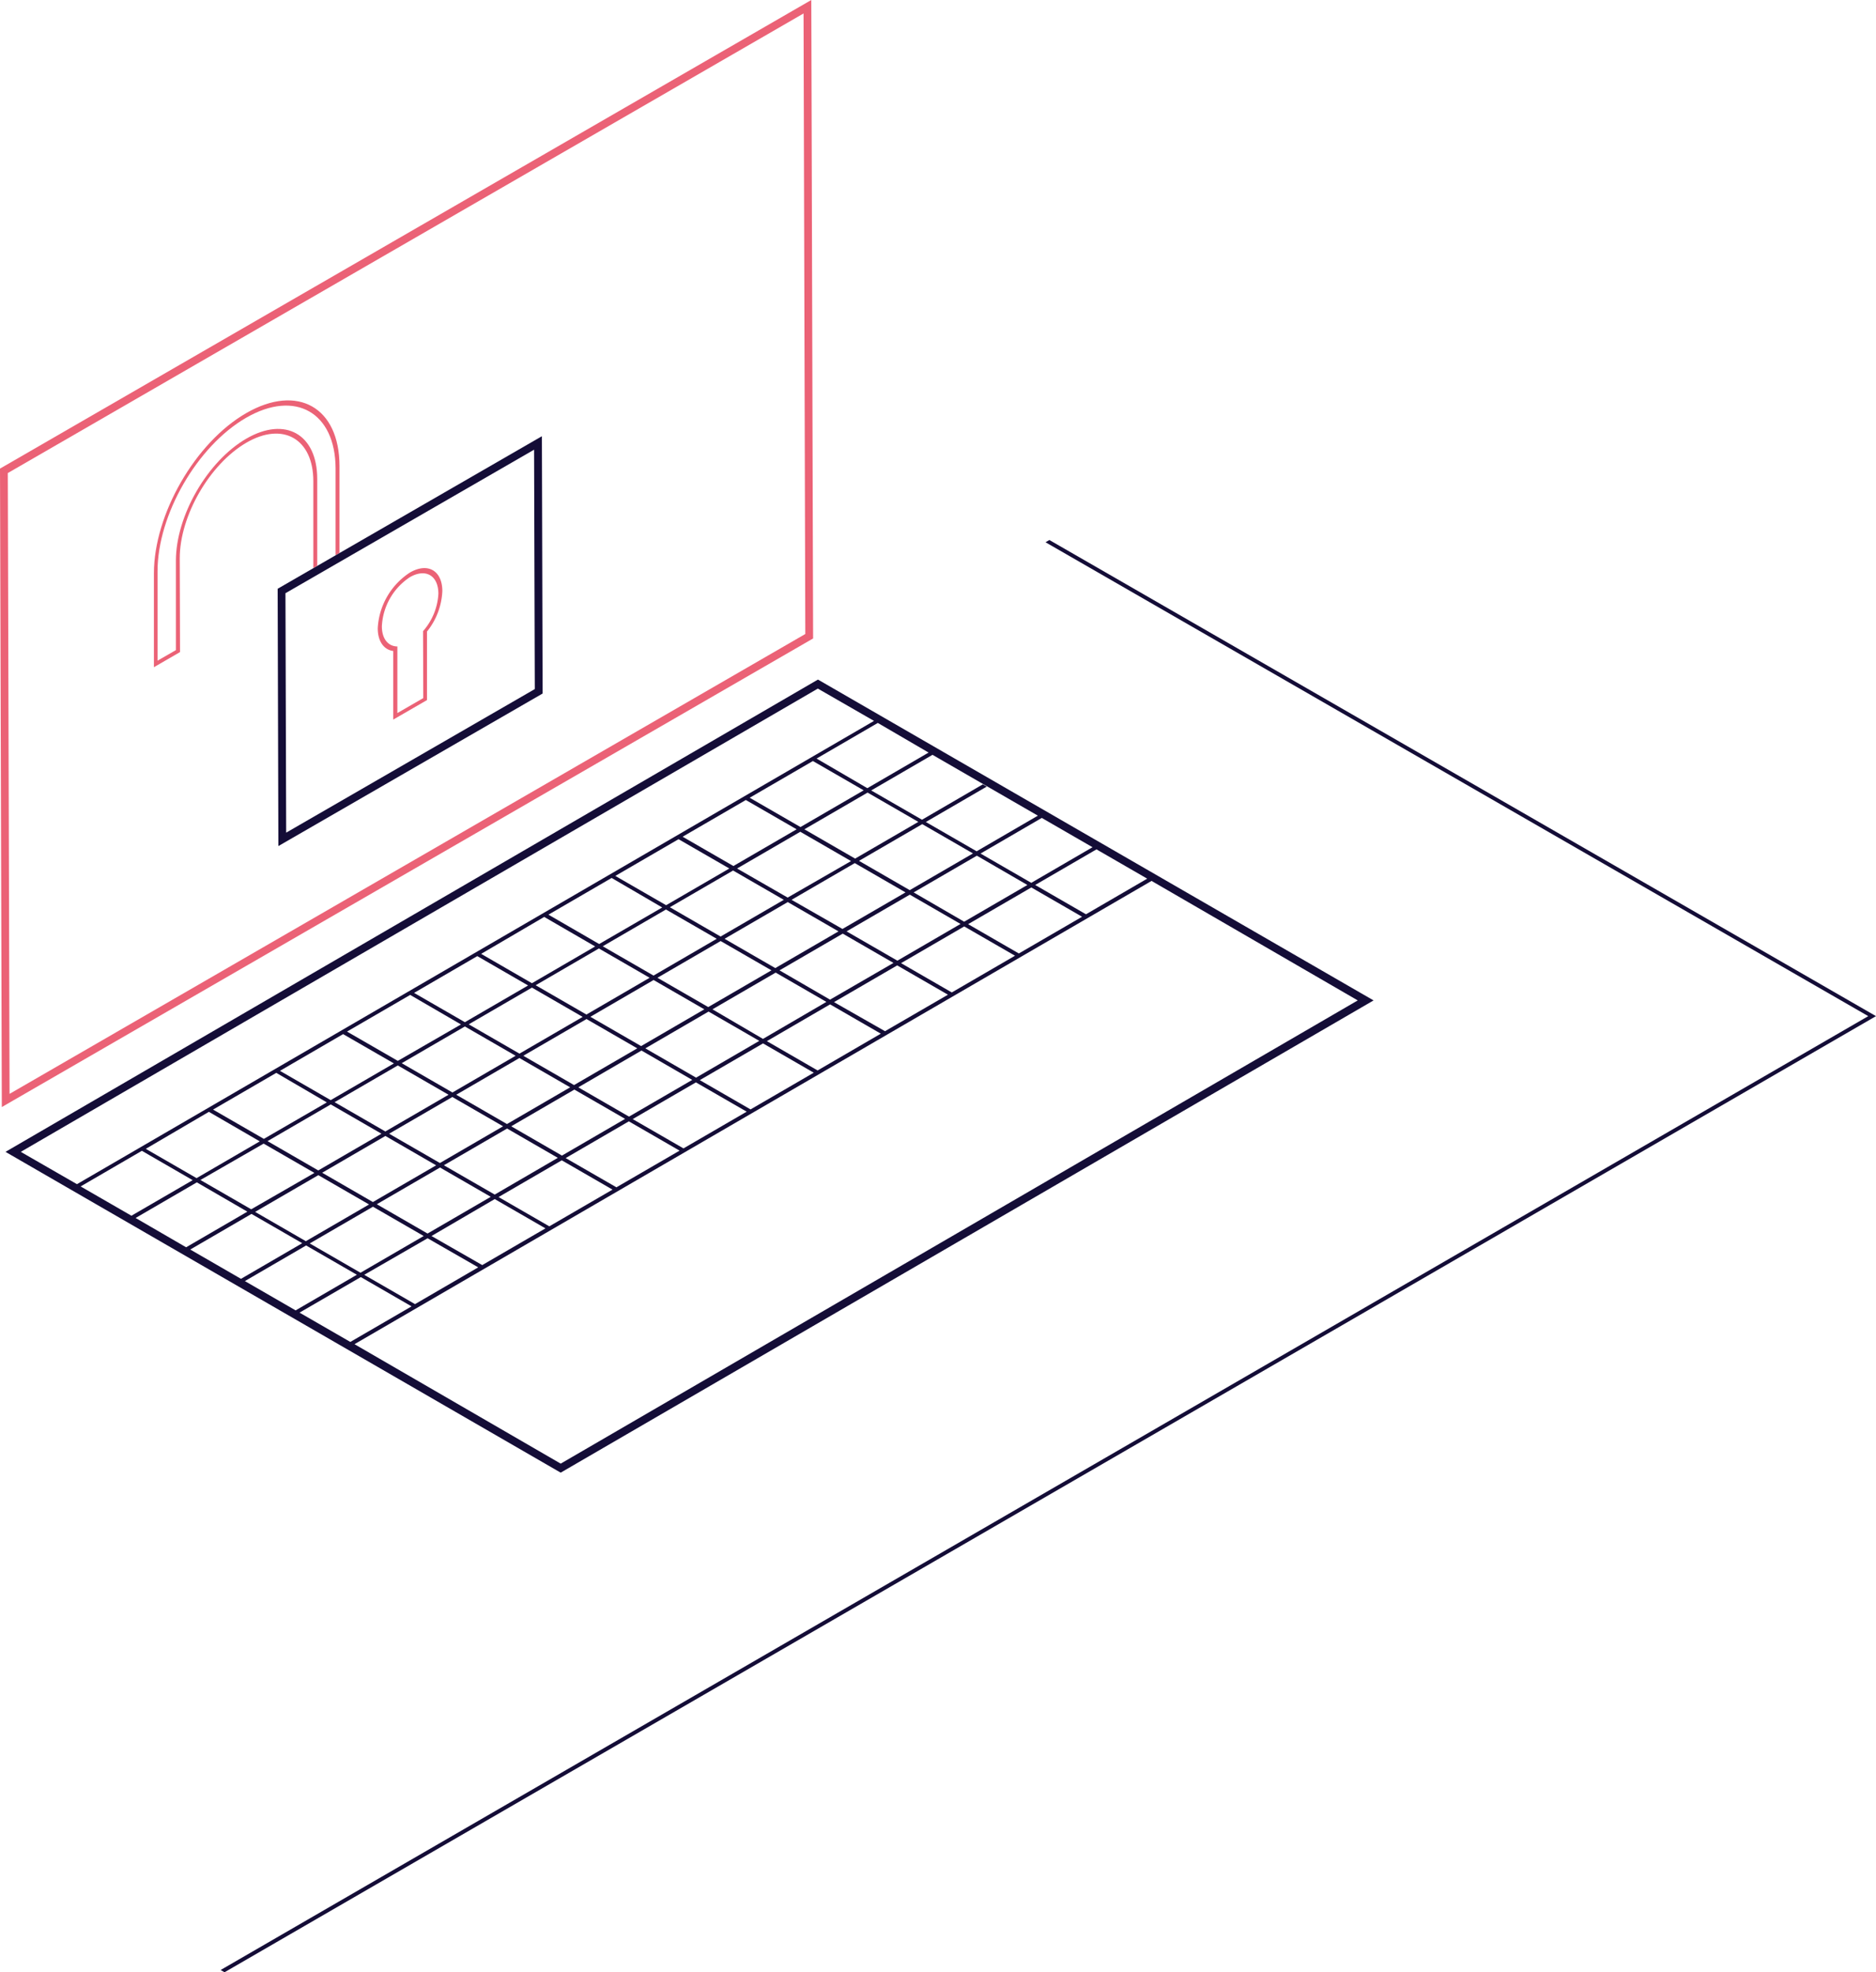 <svg xmlns="http://www.w3.org/2000/svg" viewBox="0 0 341.28 358.8"><defs><style>.cls-1{fill:none;}.cls-2{fill:#eb6276;}.cls-3{fill:#140d37;}</style></defs><g id="Calque_2" data-name="Calque 2"><g id="Calque_1-2" data-name="Calque 1"><polygon class="cls-1" points="89.28 217.73 80.05 212.4 68.55 219.08 77.78 224.41 89.28 217.73"/><polygon class="cls-1" points="101.48 210.64 92.25 205.31 80.75 211.99 89.99 217.32 101.48 210.64"/><polygon class="cls-1" points="113.69 203.55 104.45 198.22 92.96 204.9 102.19 210.23 113.69 203.55"/><polygon class="cls-1" points="125.89 196.46 116.66 191.13 105.16 197.81 114.39 203.14 125.89 196.46"/><polygon class="cls-1" points="79.34 211.99 70.11 206.66 58.61 213.34 67.84 218.67 79.34 211.99"/><polygon class="cls-1" points="48.67 207.6 57.9 212.93 69.4 206.25 60.17 200.92 48.67 207.6"/><polygon class="cls-1" points="73.08 193.42 82.31 198.75 93.8 192.07 84.57 186.74 73.08 193.42"/><polygon class="cls-1" points="60.87 200.51 70.11 205.84 81.6 199.16 72.37 193.83 60.87 200.51"/><polygon class="cls-1" points="150.3 182.27 141.06 176.94 129.56 183.62 138.8 188.95 150.3 182.27"/><polygon class="cls-1" points="146.29 150.87 155.52 156.2 167.02 149.52 157.79 144.19 146.29 150.87"/><polygon class="cls-1" points="186.9 161 177.67 155.67 166.17 162.35 175.4 167.68 186.9 161"/><polygon class="cls-1" points="136.34 145.13 145.58 150.46 157.08 143.78 147.84 138.44 136.34 145.13"/><polygon class="cls-1" points="138.09 189.36 128.86 184.03 117.36 190.72 126.59 196.05 138.09 189.36"/><polygon class="cls-1" points="174.7 168.09 165.47 162.76 153.97 169.44 163.21 174.77 174.7 168.09"/><polygon class="cls-1" points="85.28 186.33 94.51 191.66 106.01 184.98 96.78 179.65 85.28 186.33"/><polygon class="cls-1" points="162.5 175.18 153.27 169.85 141.77 176.53 151 181.86 162.5 175.18"/><polygon class="cls-1" points="128.15 183.62 118.92 178.29 107.42 184.98 116.65 190.31 128.15 183.62"/><polygon class="cls-1" points="197.56 166.33 208.7 159.85 199.47 154.52 188.32 161 197.56 166.33"/><path class="cls-1" d="M1.42,86.06,1.74,199,146.5,115.34,146.18,2.45Zm49.22,67.86-.13-46.81L57,103.34l0-15.8c0-7.68-5.49-10.8-12.17-6.94s-12.12,13.27-12.1,21l.05,17.08L28,121.38,28,104.29c0-10.7,7.52-23.78,16.83-29.15s16.91-1,16.94,9.65l0,15.8L98.58,79.36l.13,46.81Z"/><path class="cls-1" d="M51.93,107.92l.13,43.56,45.23-26.12-.13-43.55Zm25.78,19.44-6.14,3.55,0-12.48c-1.73-.22-2.81-1.78-2.82-4.14a12.91,12.91,0,0,1,5.85-10.13c3.24-1.88,5.88-.37,5.89,3.35a12.62,12.62,0,0,1-2.79,7.38Z"/><polygon class="cls-1" points="103.74 197.81 94.51 192.48 83.02 199.16 92.25 204.49 103.74 197.81"/><path class="cls-1" d="M74.57,105a11.36,11.36,0,0,0-5.14,8.91c0,2.15,1,3.54,2.64,3.66h.18l0,12.12L77,127l0-12.12.18-.22a11.18,11.18,0,0,0,2.61-6.69C79.74,104.65,77.42,103.33,74.57,105Z"/><path class="cls-1" d="M44.81,76c-8.92,5.15-16.15,17.67-16.12,27.92l0,16.27,3.34-1.92L32,102c0-8.14,5.73-18.09,12.81-22.17s12.85-.8,12.88,7.34l0,15.8L61.09,101l0-15.8C61,75,53.73,70.81,44.81,76Z"/><polygon class="cls-1" points="70.81 206.25 80.05 211.58 91.54 204.9 82.31 199.57 70.81 206.25"/><polygon class="cls-1" points="140.36 176.53 131.12 171.2 119.62 177.88 128.86 183.21 140.36 176.53"/><polygon class="cls-1" points="121.89 165.05 131.12 170.38 142.62 163.7 133.39 158.37 121.89 165.05"/><polygon class="cls-1" points="134.09 157.96 143.32 163.29 154.82 156.61 145.59 151.28 134.09 157.96"/><polygon class="cls-1" points="164.76 162.35 155.53 157.02 144.03 163.7 153.26 169.03 164.76 162.35"/><polygon class="cls-1" points="109.68 172.15 118.92 177.47 130.42 170.79 121.18 165.46 109.68 172.15"/><polygon class="cls-1" points="152.56 169.44 143.33 164.11 131.83 170.79 141.06 176.12 152.56 169.44"/><polygon class="cls-1" points="124.14 152.22 133.38 157.55 144.88 150.87 135.64 145.54 124.14 152.22"/><polygon class="cls-1" points="97.48 179.24 106.71 184.57 118.21 177.88 108.98 172.55 97.48 179.24"/><polygon class="cls-1" points="115.95 190.72 106.72 185.39 95.22 192.07 104.45 197.4 115.95 190.72"/><polygon class="cls-1" points="156.23 156.61 165.46 161.94 176.96 155.26 167.73 149.93 156.23 156.61"/><polygon class="cls-1" points="196.85 166.74 187.62 161.41 176.12 168.09 185.35 173.42 196.85 166.74"/><polygon class="cls-1" points="187.61 160.59 198.75 154.11 189.52 148.78 178.38 155.26 187.61 160.59"/><polygon class="cls-1" points="167.73 149.11 178.8 142.67 179.51 143.08 168.44 149.52 177.67 154.85 188.81 148.37 169.64 137.3 158.49 143.78 167.73 149.11"/><polygon class="cls-1" points="157.78 143.37 168.93 136.89 159.69 131.56 148.55 138.04 157.78 143.37"/><polygon class="cls-1" points="184.65 173.83 175.41 168.5 163.92 175.18 173.15 180.51 184.65 173.83"/><polygon class="cls-1" points="148.8 125.27 3.78 209.55 13.96 215.43 158.98 131.15 148.8 125.27"/><polygon class="cls-1" points="160.25 188.01 151.01 182.68 139.51 189.37 148.75 194.7 160.25 188.01"/><polygon class="cls-1" points="172.45 180.92 163.22 175.59 151.72 182.27 160.95 187.6 172.45 180.92"/><polygon class="cls-1" points="35.76 215.1 24.61 221.58 33.85 226.91 44.99 220.44 35.76 215.1"/><polygon class="cls-1" points="209.41 160.26 64.39 244.54 102.02 266.27 247.04 181.99 209.41 160.26"/><polygon class="cls-1" points="65.59 232.33 54.44 238.8 63.68 244.13 74.82 237.66 65.59 232.33"/><polygon class="cls-1" points="45.7 220.84 34.56 227.32 43.79 232.65 54.93 226.17 45.7 220.84"/><polygon class="cls-1" points="148.04 195.11 138.81 189.78 127.31 196.46 136.54 201.79 148.04 195.11"/><polygon class="cls-1" points="111.94 159.31 121.18 164.64 132.68 157.96 123.44 152.63 111.94 159.31"/><polygon class="cls-1" points="55.64 226.58 44.5 233.06 53.73 238.39 64.87 231.91 55.64 226.58"/><polygon class="cls-1" points="25.81 209.36 14.67 215.84 23.91 221.17 35.05 214.69 25.81 209.36"/><polygon class="cls-1" points="135.84 202.2 126.6 196.87 115.1 203.55 124.34 208.88 135.84 202.2"/><polygon class="cls-1" points="26.52 208.95 35.76 214.29 47.26 207.6 38.02 202.27 26.52 208.95"/><polygon class="cls-1" points="38.72 201.86 47.96 207.19 59.46 200.51 50.22 195.18 38.72 201.86"/><polygon class="cls-1" points="63.13 187.68 72.37 193.01 83.86 186.33 74.62 181 63.13 187.68"/><polygon class="cls-1" points="75.33 180.59 84.57 185.92 96.07 179.24 86.83 173.9 75.33 180.59"/><polygon class="cls-1" points="99.74 166.4 108.97 171.74 120.47 165.05 111.24 159.72 99.74 166.4"/><polygon class="cls-1" points="87.53 173.49 96.77 178.83 108.27 172.15 99.03 166.81 87.53 173.49"/><polygon class="cls-1" points="50.93 194.77 60.16 200.1 71.66 193.42 62.42 188.09 50.93 194.77"/><polygon class="cls-1" points="99.23 223.47 90 218.14 78.5 224.82 87.73 230.16 99.23 223.47"/><polygon class="cls-1" points="123.63 209.29 114.4 203.96 102.91 210.64 112.14 215.97 123.63 209.29"/><polygon class="cls-1" points="57.2 213.34 47.97 208.01 36.47 214.69 45.7 220.03 57.2 213.34"/><polygon class="cls-1" points="87.03 230.56 77.79 225.23 66.29 231.92 75.53 237.25 87.03 230.56"/><polygon class="cls-1" points="67.14 219.08 57.91 213.75 46.41 220.44 55.64 225.76 67.14 219.08"/><polygon class="cls-1" points="111.43 216.38 102.2 211.05 90.7 217.73 99.93 223.06 111.43 216.38"/><polygon class="cls-1" points="77.08 224.82 67.85 219.49 56.35 226.17 65.58 231.5 77.08 224.82"/><path class="cls-2" d="M57.71,87.13c0-8.14-5.8-11.43-12.88-7.34S32,93.82,32,102l0,16.27-3.34,1.92,0-16.27c0-10.25,7.2-22.77,16.12-27.92S61,75,61.05,85.2l0,15.8.71-.41,0-15.8c0-10.7-7.63-15-16.94-9.65S28,93.59,28,104.29L28,121.38l4.75-2.75-.05-17.08c0-7.68,5.41-17.09,12.1-21S57,79.86,57,87.54l0,15.8.71-.41Z"/><path class="cls-3" d="M61.8,100.59l-.71.41-3.34,1.93-.71.41-6.53,3.77.13,46.81,48.07-27.75-.13-46.81Zm-9.74,50.89-.13-43.56L97.16,81.81l.13,43.55Z"/><path class="cls-2" d="M74.57,104.16a12.91,12.91,0,0,0-5.85,10.13c0,2.36,1.09,3.92,2.82,4.14l0,12.48,6.14-3.55,0-12.47a12.62,12.62,0,0,0,2.79-7.38C80.45,103.79,77.81,102.28,74.57,104.16Zm2.57,10.45-.18.22L77,127l-4.71,2.72,0-12.12h-.18c-1.62-.12-2.64-1.51-2.64-3.66A11.36,11.36,0,0,1,74.57,105c2.85-1.64,5.17-.32,5.18,3A11.18,11.18,0,0,1,77.14,114.61Z"/><path class="cls-2" d="M147.59,0,0,85.25.33,201.4l147.59-85.25ZM1.74,199,1.42,86.06,146.18,2.45l.32,112.89Z"/><path class="cls-3" d="M249.88,182,148.8,123.63,1,209.55,102,267.91ZM208.7,159.85l-11.14,6.48L188.32,161l11.15-6.48ZM83,199.16l11.49-6.68,9.23,5.33-11.49,6.68Zm8.52,5.74-11.49,6.68-9.24-5.33,11.5-6.68Zm3.68-12.83,11.5-6.68,9.23,5.33-11.5,6.68Zm12.2-7.09,11.5-6.69,9.23,5.33-11.5,6.69Zm12.2-7.1,11.5-6.68,9.24,5.33-11.5,6.68Zm12.21-7.09,11.5-6.68,9.23,5.33-11.5,6.68ZM144,163.7l11.5-6.68,9.23,5.33L153.26,169Zm-.71-.41L134.09,158l11.5-6.68,9.23,5.33Zm-.7.41-11.5,6.68-9.23-5.33,11.5-6.68Zm-12.2,7.09-11.5,6.69-9.24-5.33,11.5-6.69Zm-12.21,7.09-11.5,6.69-9.23-5.33,11.5-6.69ZM106,185l-11.5,6.68-9.23-5.33,11.5-6.68ZM93.8,192.07l-11.49,6.68-9.23-5.33,11.49-6.68Zm-12.2,7.09-11.5,6.68-9.23-5.33,11.5-6.68Zm-12.2,7.09-11.5,6.68-9.23-5.33,11.5-6.68Zm.71.41L79.34,212l-11.5,6.68-9.23-5.33Zm9.94,5.74,9.23,5.33-11.5,6.68-9.23-5.33Zm.7-.41,11.5-6.68,9.23,5.33L90,217.32ZM93,204.9l11.49-6.68,9.23,5.33-11.49,6.68Zm12.2-7.09,11.5-6.69,9.23,5.34-11.5,6.68Zm12.2-7.09,11.5-6.69,9.23,5.33-11.5,6.69Zm12.21-7.1,11.5-6.68,9.23,5.33L138.8,189Zm12.2-7.09,11.5-6.68,9.23,5.33L151,181.86Zm12.2-7.09,11.5-6.68,9.23,5.33-11.49,6.68Zm12.2-7.09,11.5-6.68L186.9,161l-11.5,6.68Zm-.71-.41-9.23-5.33,11.5-6.68,9.23,5.33Zm-9.94-5.74-9.23-5.33,11.5-6.68,9.23,5.33Zm-9.94-5.74-9.24-5.33,11.5-6.68,9.24,5.33Zm-.7.41-11.5,6.68-9.24-5.33,11.5-6.68ZM132.68,158l-11.5,6.68-9.24-5.33,11.5-6.68Zm-12.21,7.09L109,171.74l-9.23-5.34,11.5-6.68Zm-12.2,7.09-11.5,6.69-9.24-5.34L99,166.81Zm-12.2,7.1-11.5,6.68-9.24-5.33,11.5-6.69Zm-12.21,7.09L72.37,193l-9.24-5.33L74.62,181Zm-12.2,7.09-11.5,6.68-9.23-5.33,11.49-6.68Zm-12.2,7.09L48,207.19l-9.24-5.33,11.5-6.68Zm-12.2,7.09-11.5,6.69L26.52,209,38,202.27Zm.7.41,9.24,5.33L45.7,220l-9.24-5.33Zm9.95,5.74,9.23,5.33-11.5,6.68-9.23-5.33Zm9.94,5.74,9.23,5.33-11.5,6.68-9.23-5.33Zm9.94,5.74L87,230.56l-11.5,6.69-9.24-5.33Zm.71-.41L90,218.14l9.23,5.33-11.5,6.68Zm12.2-7.09,11.5-6.68,9.23,5.33-11.5,6.68Zm12.21-7.09L114.4,204l9.23,5.33L112.14,216Zm12.19-7.09,11.5-6.68,9.24,5.33-11.5,6.68Zm12.21-7.09,11.5-6.68,9.23,5.33-11.5,6.68Zm12.2-7.09,11.5-6.69,9.23,5.33-11.5,6.69Zm12.21-7.1,11.5-6.68,9.23,5.33L161,187.6Zm12.2-7.09,11.49-6.68,9.24,5.33-11.5,6.68Zm12.2-7.09,11.5-6.68,9.23,5.33-11.5,6.68Zm22.63-14-11.14,6.48-9.23-5.33,11.14-6.48Zm-9.94-5.74-11.14,6.48-9.24-5.33,11.08-6.44-.71-.41-11.07,6.44-9.24-5.33,11.15-6.48Zm-19.88-11.48-11.14,6.48L148.55,138l11.14-6.48ZM3.78,209.55l145-84.28L159,131.15,14,215.43Zm10.89,6.29,11.14-6.48,9.24,5.34-11.14,6.47Zm10,5.74,11.14-6.48L45,220.43l-11.14,6.48Zm9.94,5.74,11.14-6.48,9.23,5.33-11.14,6.48Zm9.94,5.74,11.14-6.48,9.23,5.33-11.14,6.48Zm9.94,5.74,11.15-6.47,9.23,5.33-11.14,6.47Zm10,5.74,145-84.28L247,182,102,266.27Z"/><polygon class="cls-3" points="190.9 98.24 190.2 98.65 339.87 184.86 40.14 358.39 40.85 358.8 341.28 184.86 190.9 98.24"/></g></g></svg>